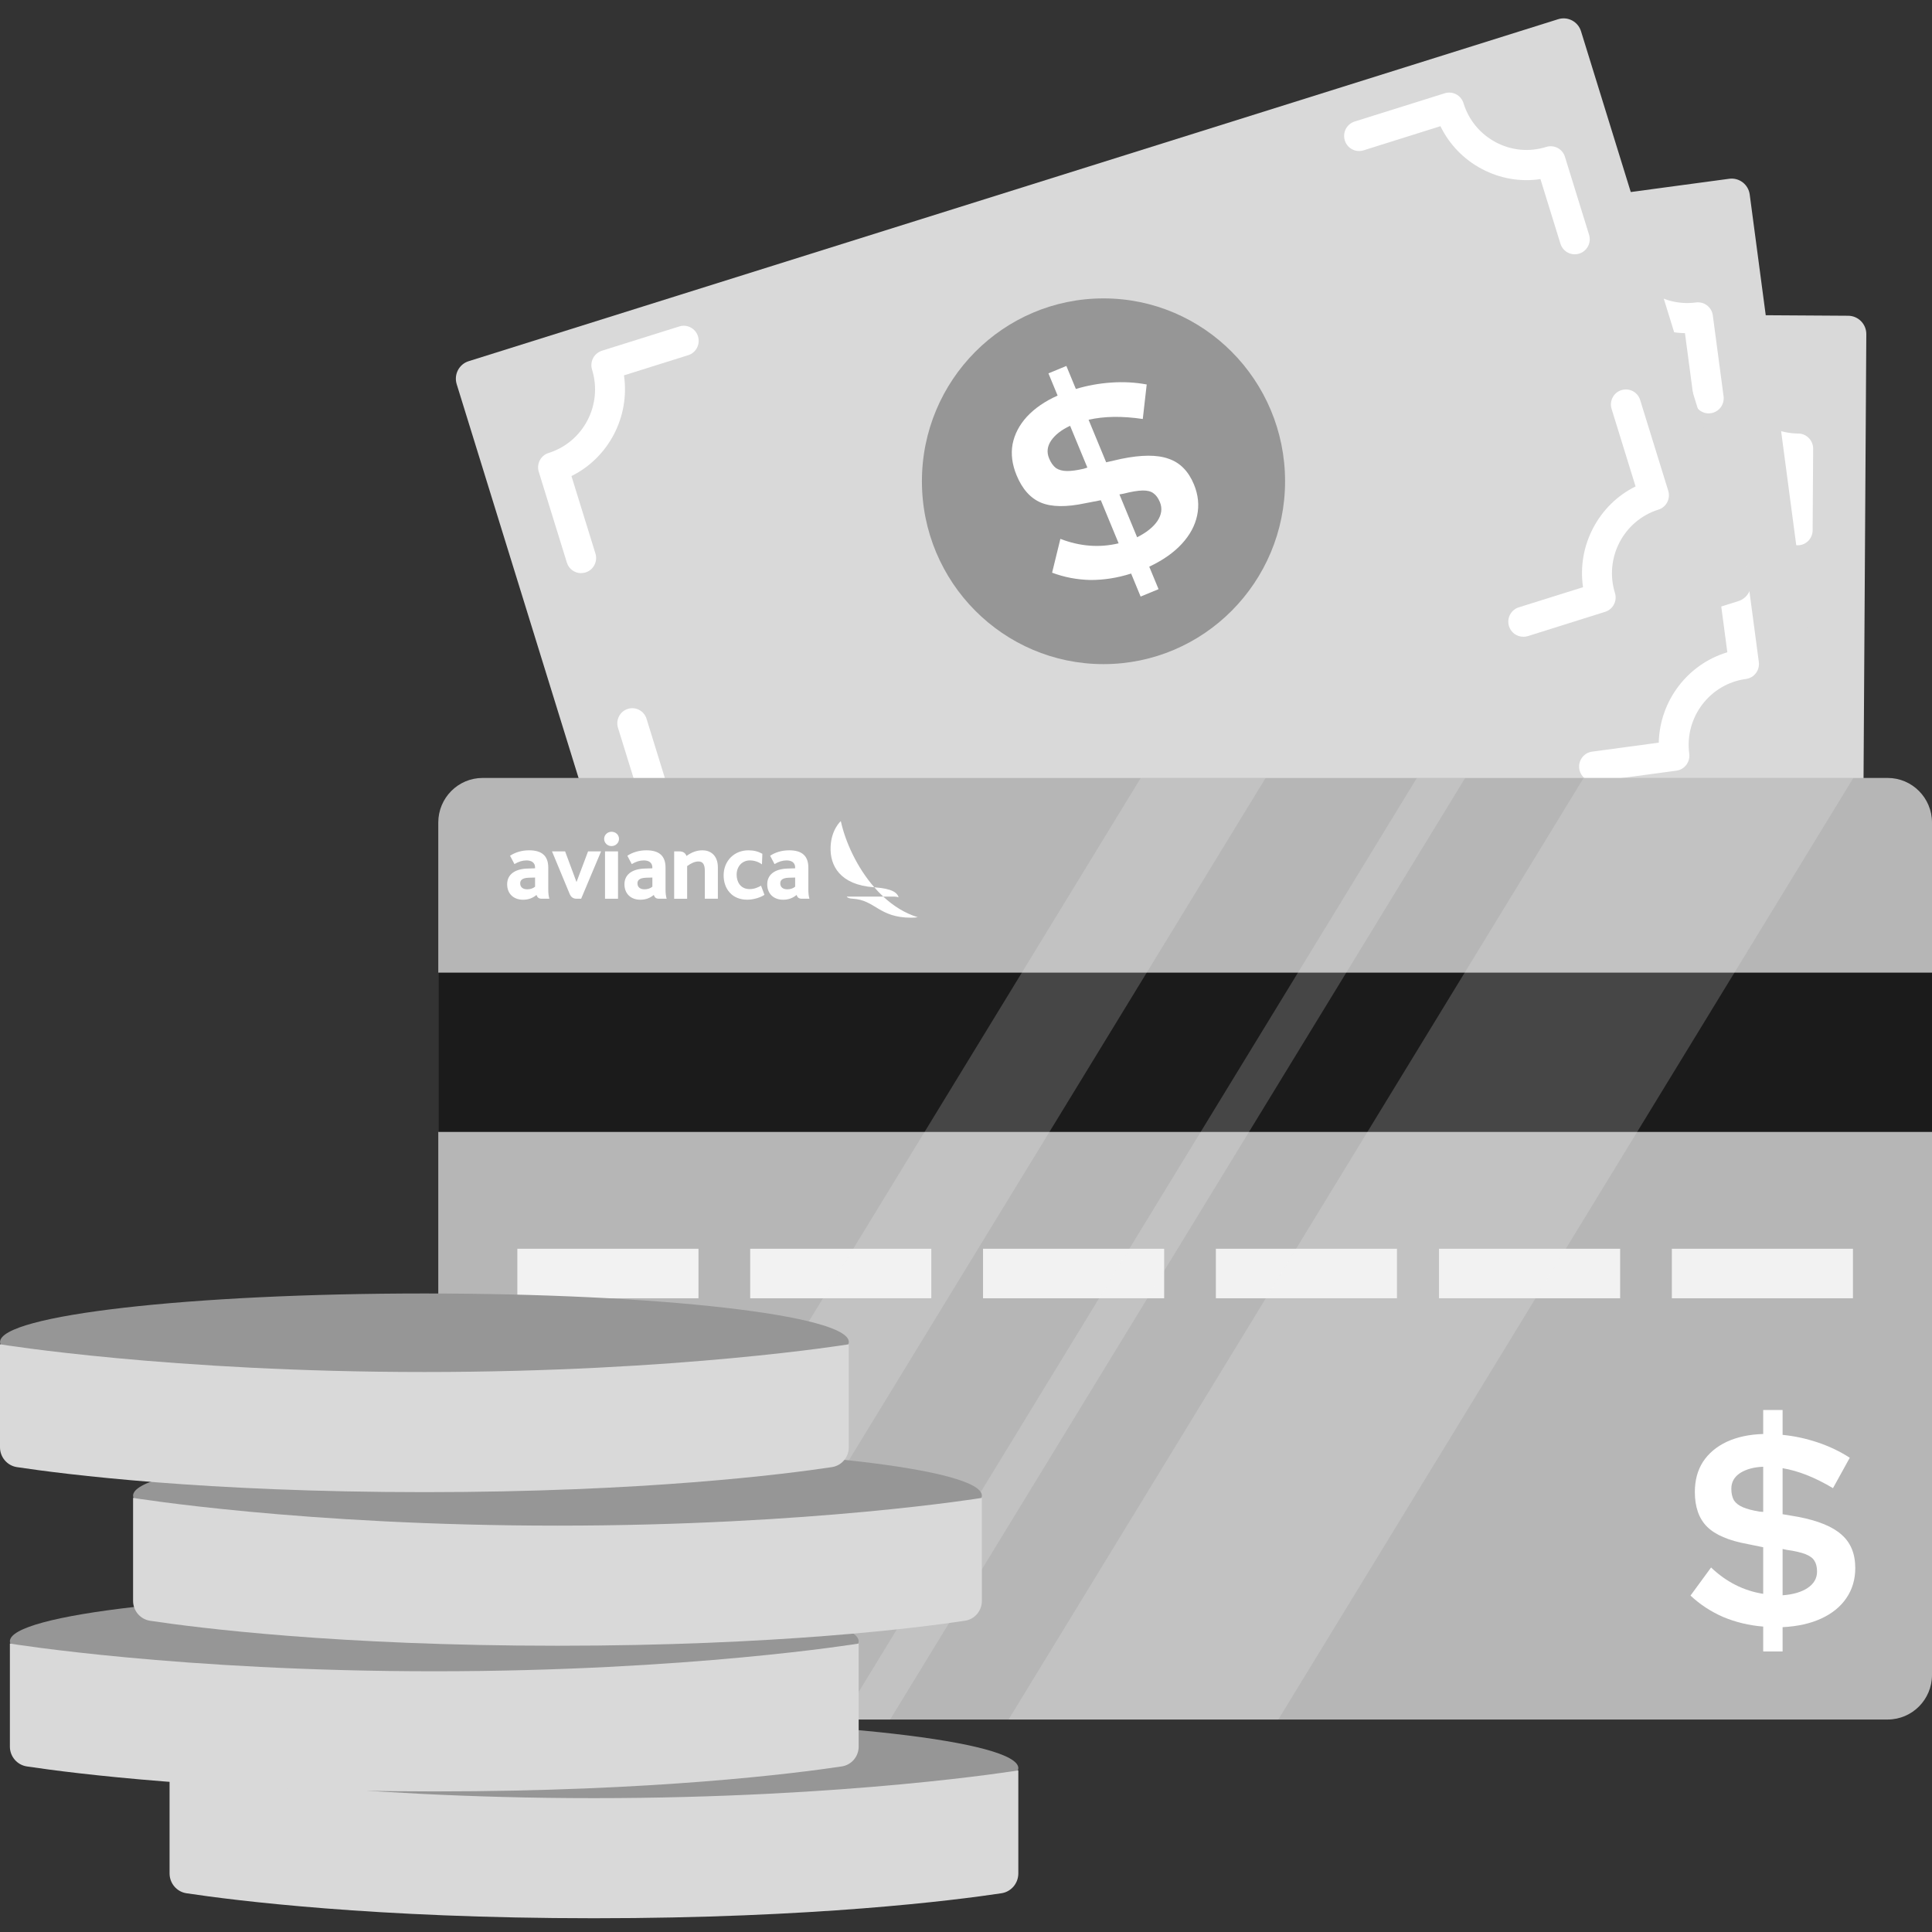 <svg width="60" height="60" viewBox="0 0 60 60" fill="none" xmlns="http://www.w3.org/2000/svg">
<rect x="0" y="0" width="60" height="60" fill="#333333" stroke="none"/>
<path d="M57.397 9.806L21.956 9.581C21.643 9.579 21.388 9.833 21.386 10.148L21.275 27.938C21.273 28.253 21.525 28.509 21.838 28.512L57.279 28.736C57.592 28.738 57.847 28.484 57.849 28.169L57.96 10.379C57.962 10.064 57.71 9.808 57.397 9.806Z" fill="#D9D9D9"/>
<path d="M39.619 24.834C42.733 24.834 45.258 22.292 45.258 19.155C45.258 16.019 42.733 13.476 39.619 13.476C36.505 13.476 33.98 16.019 33.98 19.155C33.98 22.292 36.505 24.834 39.619 24.834Z" fill="#969696"/>
<path d="M39.105 22.215L39.114 21.953C38.355 21.738 37.895 21.101 37.916 20.478C37.923 20.264 38.115 20.107 38.343 20.114C38.571 20.122 38.753 20.292 38.746 20.506C38.736 20.833 38.866 21.092 39.139 21.166L39.205 19.175L39.141 19.132C39.021 19.063 38.933 19.011 38.869 18.96C38.376 18.59 38.056 18.162 38.075 17.572C38.098 16.834 38.635 16.368 39.3 16.226L39.305 16.07C39.311 15.865 39.504 15.708 39.723 15.715C39.959 15.722 40.142 15.893 40.134 16.098L40.129 16.254C40.823 16.441 41.346 16.918 41.322 17.63C41.316 17.835 41.123 17.993 40.896 17.985C40.66 17.977 40.478 17.807 40.484 17.602C40.493 17.348 40.385 17.148 40.103 17.056L40.045 18.827L40.309 18.991C40.94 19.381 41.281 19.917 41.258 20.614C41.232 21.4 40.63 21.881 39.942 21.99L39.934 22.244C39.928 22.449 39.734 22.607 39.499 22.599C39.279 22.591 39.097 22.422 39.104 22.217L39.105 22.215ZM39.28 18.348L39.327 16.913C39.021 17.059 38.874 17.284 38.865 17.571C38.852 17.948 39.041 18.143 39.279 18.348H39.28ZM40.019 19.701L39.969 21.234C40.249 21.136 40.428 20.896 40.438 20.585C40.449 20.24 40.361 19.926 40.019 19.701V19.701Z" fill="white"/>
<path d="M23.443 16.939H23.439C23.182 16.937 22.976 16.727 22.978 16.468L22.996 13.517C22.998 13.259 23.206 13.052 23.461 13.052C23.466 13.052 23.472 13.052 23.477 13.052C24.603 13.052 25.521 12.133 25.528 10.998C25.53 10.74 25.738 10.533 25.993 10.533H25.996L28.514 10.549C28.771 10.551 28.977 10.761 28.975 11.02C28.973 11.278 28.765 11.485 28.51 11.485H28.507L26.419 11.472C26.211 12.752 25.197 13.76 23.923 13.955L23.907 16.474C23.905 16.732 23.698 16.939 23.443 16.939V16.939Z" fill="white"/>
<path d="M55.828 16.934H55.825C55.568 16.932 55.361 16.722 55.363 16.463L55.377 14.361C54.757 14.26 54.188 13.965 53.739 13.506C53.289 13.048 53.004 12.471 52.911 11.846L50.409 11.83C50.152 11.828 49.946 11.618 49.947 11.359C49.95 11.101 50.157 10.894 50.412 10.894H50.416L53.346 10.913C53.469 10.913 53.587 10.964 53.673 11.052C53.76 11.141 53.809 11.26 53.808 11.384C53.805 11.937 54.014 12.457 54.4 12.849C54.785 13.241 55.299 13.46 55.847 13.464C55.97 13.464 56.087 13.515 56.174 13.603C56.261 13.692 56.31 13.811 56.309 13.935L56.293 16.47C56.291 16.728 56.083 16.935 55.828 16.935V16.934Z" fill="white"/>
<path d="M53.244 27.778H53.241L50.723 27.763C50.466 27.761 50.259 27.551 50.261 27.291C50.264 27.034 50.471 26.826 50.726 26.826H50.729L52.818 26.84C53.026 25.559 54.04 24.551 55.314 24.357L55.329 21.837C55.331 21.578 55.543 21.368 55.797 21.372C56.054 21.374 56.261 21.584 56.259 21.843L56.24 24.795C56.238 25.054 56.03 25.266 55.772 25.26C55.768 25.26 55.764 25.26 55.76 25.26C54.634 25.26 53.716 26.178 53.709 27.313C53.706 27.571 53.499 27.778 53.244 27.778V27.778Z" fill="white"/>
<path d="M28.825 27.417H28.822L25.892 27.399C25.769 27.399 25.651 27.348 25.564 27.259C25.477 27.171 25.429 27.051 25.43 26.927C25.433 26.375 25.223 25.855 24.838 25.463C24.453 25.069 23.938 24.852 23.391 24.848C23.268 24.848 23.15 24.797 23.064 24.708C22.977 24.62 22.928 24.5 22.929 24.377L22.945 21.842C22.947 21.584 23.154 21.377 23.41 21.377H23.413C23.67 21.38 23.876 21.59 23.874 21.849L23.861 23.951C24.481 24.052 25.05 24.346 25.499 24.805C25.949 25.264 26.234 25.84 26.327 26.465L28.828 26.481C29.085 26.483 29.292 26.693 29.29 26.952C29.288 27.21 29.081 27.417 28.825 27.417V27.417Z" fill="white"/>
<path d="M53.703 5.552L18.573 10.278C18.263 10.32 18.046 10.607 18.087 10.919L20.426 28.553C20.468 28.865 20.753 29.084 21.062 29.042L56.193 24.315C56.502 24.274 56.72 23.987 56.679 23.675L54.339 6.041C54.298 5.729 54.013 5.51 53.703 5.552Z" fill="#D9D9D9"/>
<path d="M37.383 22.975C40.498 22.975 43.023 20.433 43.023 17.296C43.023 14.16 40.498 11.617 37.383 11.617C34.269 11.617 31.744 14.16 31.744 17.296C31.744 20.433 34.269 22.975 37.383 22.975Z" fill="#969696"/>
<path d="M37.296 20.398L37.268 20.137C36.487 20.031 35.944 19.463 35.878 18.843C35.856 18.631 36.025 18.448 36.251 18.424C36.477 18.4 36.681 18.543 36.704 18.755C36.738 19.08 36.903 19.319 37.185 19.354L36.975 17.373L36.906 17.339C36.778 17.287 36.683 17.247 36.614 17.206C36.075 16.909 35.699 16.529 35.637 15.942C35.559 15.208 36.026 14.671 36.664 14.438L36.648 14.283C36.626 14.079 36.796 13.896 37.014 13.873C37.248 13.848 37.452 13.99 37.473 14.194L37.49 14.349C38.204 14.438 38.786 14.837 38.862 15.545C38.883 15.749 38.714 15.932 38.488 15.956C38.253 15.981 38.05 15.839 38.028 15.635C38.001 15.382 37.867 15.199 37.576 15.148L37.763 16.909L38.047 17.035C38.725 17.334 39.136 17.816 39.21 18.51C39.292 19.293 38.763 19.853 38.096 20.056L38.123 20.309C38.145 20.513 37.975 20.696 37.741 20.721C37.522 20.745 37.318 20.601 37.298 20.397L37.296 20.398ZM36.936 16.545L36.785 15.118C36.502 15.305 36.389 15.547 36.419 15.834C36.459 16.208 36.673 16.376 36.936 16.545ZM37.853 17.782L38.015 19.307C38.279 19.172 38.423 18.909 38.39 18.599C38.353 18.256 38.223 17.957 37.852 17.782H37.853Z" fill="white"/>
<path d="M20.994 17.365C20.764 17.365 20.565 17.194 20.534 16.959L20.145 14.034C20.111 13.778 20.29 13.542 20.544 13.507C21.666 13.357 22.456 12.315 22.306 11.185C22.272 10.93 22.451 10.693 22.705 10.659L25.2 10.323C25.454 10.29 25.688 10.469 25.722 10.725C25.756 10.98 25.578 11.217 25.324 11.251L23.254 11.53C23.224 12.827 22.358 13.967 21.124 14.336L21.455 16.834C21.489 17.09 21.311 17.326 21.056 17.361C21.036 17.364 21.015 17.365 20.994 17.365H20.994Z" fill="white"/>
<path d="M53.065 12.838C52.836 12.838 52.636 12.667 52.605 12.432L52.328 10.347C51.04 10.317 49.908 9.445 49.542 8.202L47.061 8.536C46.808 8.57 46.573 8.39 46.539 8.134C46.505 7.878 46.683 7.642 46.937 7.608L49.842 7.217C50.096 7.182 50.331 7.362 50.365 7.618C50.515 8.748 51.549 9.544 52.67 9.393C52.926 9.359 53.159 9.539 53.193 9.795L53.527 12.307C53.561 12.563 53.382 12.799 53.128 12.833C53.107 12.836 53.087 12.838 53.066 12.838H53.065Z" fill="white"/>
<path d="M49.505 24.275C49.275 24.275 49.076 24.104 49.045 23.869C49.011 23.613 49.19 23.377 49.444 23.343L51.514 23.064C51.544 21.766 52.409 20.626 53.644 20.257L53.312 17.759C53.278 17.503 53.457 17.267 53.711 17.233C53.964 17.2 54.2 17.378 54.233 17.634L54.622 20.56C54.656 20.816 54.477 21.052 54.223 21.086C53.101 21.237 52.311 22.278 52.461 23.408C52.495 23.664 52.316 23.9 52.062 23.934L49.568 24.27C49.547 24.273 49.526 24.275 49.506 24.275H49.505Z" fill="white"/>
<path d="M24.862 27.381C24.633 27.381 24.433 27.21 24.402 26.975C24.253 25.845 23.219 25.049 22.097 25.2C21.975 25.217 21.851 25.184 21.753 25.109C21.655 25.033 21.591 24.922 21.574 24.799L21.24 22.287C21.206 22.031 21.385 21.794 21.639 21.76C21.893 21.727 22.128 21.906 22.162 22.162L22.439 24.247C23.727 24.277 24.859 25.148 25.226 26.392L27.706 26.058C27.96 26.023 28.194 26.203 28.229 26.459C28.263 26.715 28.084 26.951 27.83 26.986L24.925 27.377C24.904 27.38 24.884 27.381 24.863 27.381H24.862Z" fill="white"/>
<path d="M48.392 0.596L14.555 11.217C14.256 11.31 14.09 11.63 14.183 11.931L19.439 28.915C19.532 29.216 19.849 29.384 20.148 29.29L53.984 18.669C54.283 18.576 54.45 18.256 54.356 17.956L49.1 0.971C49.007 0.67 48.69 0.503 48.392 0.596Z" fill="#D9D9D9"/>
<path d="M34.27 20.625C37.384 20.625 39.909 18.083 39.909 14.946C39.909 11.81 37.384 9.267 34.27 9.267C31.156 9.267 28.631 11.81 28.631 14.946C28.631 18.083 31.156 20.625 34.27 20.625Z" fill="#969696"/>
<path d="M35.423 18.527L35.128 17.812C34.709 17.946 34.289 18.013 33.867 18.012C33.449 18.003 33.051 17.927 32.674 17.785L32.931 16.735C33.541 16.97 34.144 17.016 34.74 16.873L34.187 15.535L33.701 15.629C33.116 15.753 32.66 15.747 32.331 15.611C32.002 15.474 31.748 15.19 31.57 14.758C31.433 14.425 31.391 14.105 31.446 13.797C31.506 13.487 31.654 13.202 31.89 12.942C32.133 12.68 32.451 12.461 32.845 12.285L32.56 11.595L33.117 11.365L33.412 12.08C33.764 11.974 34.129 11.907 34.507 11.881C34.886 11.854 35.254 11.874 35.612 11.94L35.49 13.012C35.166 12.964 34.865 12.943 34.588 12.947C34.31 12.951 34.05 12.981 33.807 13.036L34.353 14.357L34.824 14.25C35.452 14.121 35.941 14.12 36.292 14.247C36.646 14.367 36.908 14.632 37.078 15.042C37.213 15.369 37.246 15.692 37.177 16.013C37.111 16.325 36.953 16.617 36.702 16.89C36.452 17.162 36.115 17.398 35.691 17.599L35.98 18.297L35.423 18.527ZM33.769 14.521L33.233 13.224C32.966 13.348 32.77 13.5 32.644 13.682C32.523 13.861 32.502 14.045 32.58 14.234C32.635 14.367 32.705 14.467 32.792 14.535C32.881 14.595 32.995 14.626 33.132 14.628C33.269 14.63 33.444 14.606 33.657 14.557L33.769 14.521ZM35.314 16.685C35.604 16.539 35.814 16.371 35.943 16.182C36.075 15.984 36.102 15.789 36.022 15.595C35.969 15.467 35.902 15.375 35.82 15.318C35.743 15.259 35.631 15.23 35.483 15.233C35.335 15.236 35.138 15.269 34.891 15.332L34.765 15.355L35.314 16.685Z" fill="white"/>
<path d="M18.047 17.8C17.849 17.8 17.665 17.671 17.604 17.471L16.732 14.653C16.656 14.406 16.792 14.143 17.038 14.067C18.119 13.728 18.724 12.567 18.387 11.479C18.35 11.36 18.362 11.232 18.419 11.122C18.476 11.012 18.575 10.93 18.693 10.892L21.096 10.138C21.341 10.061 21.602 10.199 21.677 10.446C21.754 10.692 21.617 10.956 21.372 11.031L19.378 11.657C19.566 12.941 18.903 14.212 17.747 14.785L18.492 17.191C18.568 17.438 18.432 17.701 18.186 17.777C18.139 17.791 18.093 17.798 18.047 17.798V17.8Z" fill="white"/>
<path d="M48.904 7.898C48.706 7.898 48.522 7.769 48.461 7.569L47.84 5.562C47.22 5.655 46.589 5.548 46.022 5.248C45.456 4.949 45.01 4.486 44.734 3.919L42.346 4.669C42.1 4.746 41.84 4.608 41.764 4.361C41.688 4.114 41.824 3.851 42.07 3.774L44.869 2.896C44.986 2.86 45.113 2.871 45.223 2.929C45.332 2.986 45.414 3.086 45.45 3.204C45.613 3.732 45.971 4.162 46.455 4.419C46.941 4.676 47.496 4.727 48.019 4.563C48.137 4.526 48.264 4.538 48.373 4.595C48.483 4.652 48.565 4.752 48.601 4.871L49.35 7.291C49.426 7.537 49.29 7.8 49.044 7.876C48.997 7.891 48.951 7.897 48.905 7.897L48.904 7.898Z" fill="white"/>
<path d="M47.306 19.775C47.108 19.775 46.924 19.646 46.863 19.447C46.787 19.2 46.923 18.937 47.169 18.861L49.162 18.236C49.071 17.61 49.176 16.975 49.473 16.405C49.771 15.835 50.23 15.385 50.794 15.107L50.05 12.701C49.973 12.455 50.11 12.191 50.355 12.116C50.6 12.039 50.862 12.177 50.937 12.424L51.809 15.242C51.885 15.488 51.749 15.752 51.503 15.827C50.423 16.167 49.817 17.328 50.154 18.416C50.23 18.662 50.094 18.925 49.848 19.001L47.446 19.756C47.399 19.77 47.353 19.776 47.307 19.776L47.306 19.775Z" fill="white"/>
<path d="M23.536 27.017C23.337 27.017 23.153 26.889 23.092 26.688C22.756 25.6 21.603 24.991 20.522 25.33C20.277 25.407 20.016 25.268 19.941 25.022L19.192 22.602C19.116 22.355 19.252 22.092 19.498 22.015C19.744 21.938 20.004 22.077 20.079 22.323L20.7 24.331C21.975 24.143 23.237 24.809 23.806 25.973L26.195 25.223C26.44 25.145 26.702 25.283 26.777 25.53C26.854 25.777 26.717 26.04 26.471 26.116L23.673 26.994C23.627 27.009 23.58 27.015 23.535 27.015L23.536 27.017Z" fill="white"/>
<path d="M58.624 24.16H14.987C14.227 24.16 13.611 24.781 13.611 25.546V52.015C13.611 52.781 14.227 53.401 14.987 53.401H58.624C59.384 53.401 60 52.781 60 52.015V25.546C60 24.781 59.384 24.16 58.624 24.16Z" fill="#B6B6B6"/>
<path d="M60 30.206H13.611V35.153H60V30.206Z" fill="#1B1B1B"/>
<path d="M21.692 38.781H16.067V40.319H21.692V38.781Z" fill="#F2F2F2"/>
<path d="M28.923 38.781H23.298V40.319H28.923V38.781Z" fill="#F2F2F2"/>
<path d="M36.154 38.781H30.529V40.319H36.154V38.781Z" fill="#F2F2F2"/>
<path d="M43.384 38.781H37.76V40.319H43.384V38.781Z" fill="#F2F2F2"/>
<path d="M50.315 38.781H44.69V40.319H50.315V38.781Z" fill="#F2F2F2"/>
<path d="M57.545 38.781H51.921V40.319H57.545V38.781Z" fill="#F2F2F2"/>
<path d="M54.758 51.288V50.515C54.32 50.479 53.906 50.38 53.517 50.218C53.133 50.05 52.794 49.828 52.5 49.552L53.139 48.68C53.612 49.13 54.152 49.403 54.758 49.498V48.051L54.272 47.952C53.684 47.844 53.265 47.664 53.013 47.412C52.761 47.16 52.635 46.801 52.635 46.333C52.635 45.973 52.719 45.661 52.887 45.398C53.061 45.134 53.307 44.927 53.624 44.777C53.948 44.627 54.326 44.546 54.758 44.534V43.788H55.36V44.561C55.726 44.597 56.089 44.675 56.448 44.795C56.808 44.915 57.141 45.074 57.446 45.272L56.925 46.216C56.643 46.048 56.373 45.913 56.115 45.811C55.858 45.709 55.606 45.638 55.36 45.596V47.025L55.837 47.106C56.466 47.226 56.919 47.412 57.195 47.664C57.476 47.91 57.617 48.254 57.617 48.698C57.617 49.052 57.524 49.364 57.339 49.633C57.159 49.897 56.901 50.107 56.565 50.263C56.229 50.419 55.828 50.509 55.36 50.533V51.288H54.758ZM54.758 46.953V45.551C54.464 45.562 54.224 45.629 54.038 45.748C53.858 45.868 53.768 46.03 53.768 46.234C53.768 46.378 53.795 46.498 53.849 46.594C53.909 46.684 54.002 46.756 54.128 46.809C54.254 46.864 54.425 46.908 54.641 46.944L54.758 46.953ZM55.36 49.543C55.684 49.519 55.942 49.444 56.133 49.319C56.331 49.187 56.43 49.016 56.43 48.806C56.43 48.668 56.403 48.557 56.349 48.473C56.301 48.389 56.208 48.32 56.071 48.266C55.933 48.212 55.738 48.167 55.486 48.132L55.36 48.105V49.543Z" fill="white"/>
<g opacity="0.2">
<path d="M37.366 24.16H35.427L17.569 53.401H19.507H21.446L39.305 24.16H37.366Z" fill="#F2F2F2"/>
</g>
<path d="M18.991 25.831C18.865 25.831 18.762 25.93 18.762 26.052C18.762 26.174 18.862 26.276 18.991 26.276C19.12 26.276 19.224 26.176 19.224 26.052C19.224 25.928 19.122 25.831 18.991 25.831Z" fill="white"/>
<path d="M25.104 26.946C25.104 26.583 24.909 26.407 24.509 26.407C24.284 26.407 24.079 26.469 23.917 26.576L24.054 26.835C24.185 26.757 24.304 26.721 24.426 26.721C24.548 26.721 24.694 26.76 24.694 26.946V26.966L24.453 26.974C24.055 26.988 23.827 27.165 23.827 27.462C23.827 27.76 24.03 27.942 24.321 27.942C24.482 27.942 24.619 27.893 24.738 27.794C24.767 27.872 24.806 27.911 24.905 27.911H25.138C25.115 27.835 25.104 27.748 25.104 27.619V26.946H25.104ZM24.694 27.537C24.628 27.591 24.547 27.618 24.45 27.618C24.313 27.618 24.232 27.55 24.232 27.435C24.232 27.363 24.259 27.265 24.503 27.258L24.694 27.253V27.537V27.537Z" fill="white"/>
<path d="M18.789 27.911H19.193V26.44H18.789V27.911Z" fill="white"/>
<path d="M17.908 27.911H18.048L18.667 26.44H18.263L17.904 27.393L17.55 26.44H17.143L17.687 27.751C17.728 27.853 17.79 27.911 17.908 27.911H17.908Z" fill="white"/>
<path d="M22.294 27.911V26.94C22.294 26.547 22.048 26.407 21.818 26.407C21.644 26.407 21.489 26.461 21.318 26.583L21.316 26.575C21.282 26.485 21.209 26.44 21.091 26.44H20.937V27.912H21.34V26.897C21.471 26.801 21.585 26.754 21.692 26.754C21.828 26.754 21.889 26.845 21.889 27.049V27.911H22.294Z" fill="white"/>
<path d="M23.741 27.79L23.635 27.506C23.55 27.555 23.427 27.612 23.283 27.612C22.983 27.612 22.877 27.371 22.877 27.165C22.877 26.907 23.049 26.721 23.286 26.721C23.424 26.721 23.558 26.765 23.663 26.844L23.676 26.515C23.547 26.443 23.411 26.407 23.244 26.407C23.029 26.407 22.833 26.485 22.693 26.627C22.551 26.77 22.473 26.967 22.473 27.183C22.473 27.399 22.539 27.582 22.659 27.716C22.789 27.864 22.979 27.941 23.207 27.941C23.42 27.941 23.634 27.863 23.741 27.79L23.741 27.79Z" fill="white"/>
<path d="M20.704 27.911C20.681 27.835 20.669 27.748 20.669 27.619V26.946C20.669 26.583 20.475 26.407 20.074 26.407C19.849 26.407 19.645 26.469 19.483 26.576L19.62 26.835C19.751 26.757 19.869 26.721 19.991 26.721C20.113 26.721 20.259 26.76 20.259 26.946V26.966L20.018 26.974C19.621 26.988 19.393 27.165 19.393 27.462C19.393 27.76 19.596 27.942 19.887 27.942C20.048 27.942 20.184 27.893 20.303 27.794C20.333 27.872 20.371 27.911 20.471 27.911H20.704ZM20.26 27.537C20.194 27.591 20.112 27.618 20.016 27.618C19.879 27.618 19.797 27.55 19.797 27.435C19.797 27.363 19.825 27.265 20.069 27.258L20.26 27.253V27.537V27.537Z" fill="white"/>
<path d="M17.061 27.911C17.039 27.835 17.027 27.748 17.027 27.619V26.946C17.027 26.583 16.832 26.407 16.432 26.407C16.207 26.407 16.002 26.469 15.84 26.576L15.977 26.835C16.108 26.757 16.227 26.721 16.349 26.721C16.47 26.721 16.617 26.76 16.617 26.946V26.966L16.376 26.974C15.979 26.988 15.75 27.165 15.75 27.462C15.75 27.76 15.954 27.942 16.244 27.942C16.406 27.942 16.542 27.893 16.661 27.794C16.691 27.872 16.729 27.911 16.828 27.911H17.061H17.061ZM16.617 27.537C16.552 27.591 16.469 27.618 16.373 27.618C16.236 27.618 16.155 27.55 16.155 27.435C16.155 27.363 16.183 27.265 16.426 27.258L16.617 27.253V27.537V27.537Z" fill="white"/>
<path d="M27.709 27.844C27.825 27.844 27.877 27.854 27.909 27.868C27.859 27.716 27.703 27.597 27.152 27.556C27.24 27.657 27.332 27.754 27.43 27.844H27.709Z" fill="white"/>
<path d="M27.152 27.556C26.617 26.942 26.256 26.155 26.112 25.5C26.112 25.5 25.818 25.756 25.795 26.296C25.769 26.885 26.089 27.48 27.142 27.555C27.145 27.556 27.148 27.556 27.152 27.556V27.556Z" fill="white"/>
<path d="M27.43 27.844C27.015 27.844 26.298 27.844 26.298 27.844C26.313 27.879 26.365 27.903 26.483 27.91C27.189 27.952 27.289 28.5 28.3 28.5C28.389 28.5 28.445 28.495 28.5 28.484C28.101 28.363 27.742 28.134 27.43 27.844V27.844Z" fill="white"/>
<g opacity="0.2">
<path d="M51.119 24.16H49.18L31.322 53.401H33.261H39.699L57.557 24.16H51.119Z" fill="#F2F2F2"/>
</g>
<g opacity="0.2">
<path d="M45.941 24.16H44.002L26.143 53.401H28.082H27.644L45.502 24.16H45.941Z" fill="#F2F2F2"/>
</g>
<path d="M18.445 56.416C25.724 56.416 31.625 55.742 31.625 54.91C31.625 54.078 25.724 53.403 18.445 53.403C11.166 53.403 5.266 54.078 5.266 54.91C5.266 55.742 11.166 56.416 18.445 56.416Z" fill="#969696"/>
<path d="M31.625 58.181C31.625 58.489 31.402 58.753 31.098 58.797C29.654 59.015 25.274 59.573 18.445 59.573C11.616 59.573 7.236 59.015 5.792 58.797C5.49 58.752 5.266 58.489 5.266 58.181V54.981C5.266 54.981 10.537 55.843 18.445 55.843C26.354 55.843 31.625 54.981 31.625 54.981V58.181Z" fill="#D9D9D9"/>
<path d="M13.487 52.477C20.766 52.477 26.667 51.803 26.667 50.971C26.667 50.139 20.766 49.465 13.487 49.465C6.208 49.465 0.307 50.139 0.307 50.971C0.307 51.803 6.208 52.477 13.487 52.477Z" fill="#969696"/>
<path d="M26.667 54.242C26.667 54.55 26.444 54.813 26.14 54.858C24.696 55.075 20.316 55.634 13.487 55.634C6.658 55.634 2.278 55.075 0.834 54.858C0.531 54.812 0.307 54.55 0.307 54.242V51.042C0.307 51.042 5.579 51.903 13.487 51.903C21.395 51.903 26.667 51.042 26.667 51.042V54.242Z" fill="#D9D9D9"/>
<path d="M17.313 47.954C24.592 47.954 30.493 47.28 30.493 46.448C30.493 45.616 24.592 44.941 17.313 44.941C10.034 44.941 4.133 45.616 4.133 46.448C4.133 47.28 10.034 47.954 17.313 47.954Z" fill="#969696"/>
<path d="M30.493 49.718C30.493 50.026 30.27 50.289 29.966 50.334C28.522 50.552 24.142 51.11 17.313 51.11C10.484 51.11 6.104 50.552 4.66 50.334C4.358 50.288 4.133 50.026 4.133 49.718V46.518C4.133 46.518 9.405 47.38 17.313 47.38C25.221 47.38 30.493 46.518 30.493 46.518V49.718V49.718Z" fill="#D9D9D9"/>
<path d="M13.181 43.182C20.46 43.182 26.361 42.508 26.361 41.676C26.361 40.844 20.46 40.17 13.181 40.17C5.902 40.17 0.002 40.844 0.002 41.676C0.002 42.508 5.902 43.182 13.181 43.182Z" fill="#969696"/>
<path d="M26.36 44.948C26.36 45.255 26.137 45.519 25.833 45.563C24.389 45.781 20.009 46.34 13.18 46.34C6.351 46.34 1.971 45.781 0.527 45.563C0.225 45.518 0 45.255 0 44.948V41.748C0 41.748 5.272 42.609 13.18 42.609C21.088 42.609 26.36 41.748 26.36 41.748V44.948V44.948Z" fill="#D9D9D9"/>
</svg>
